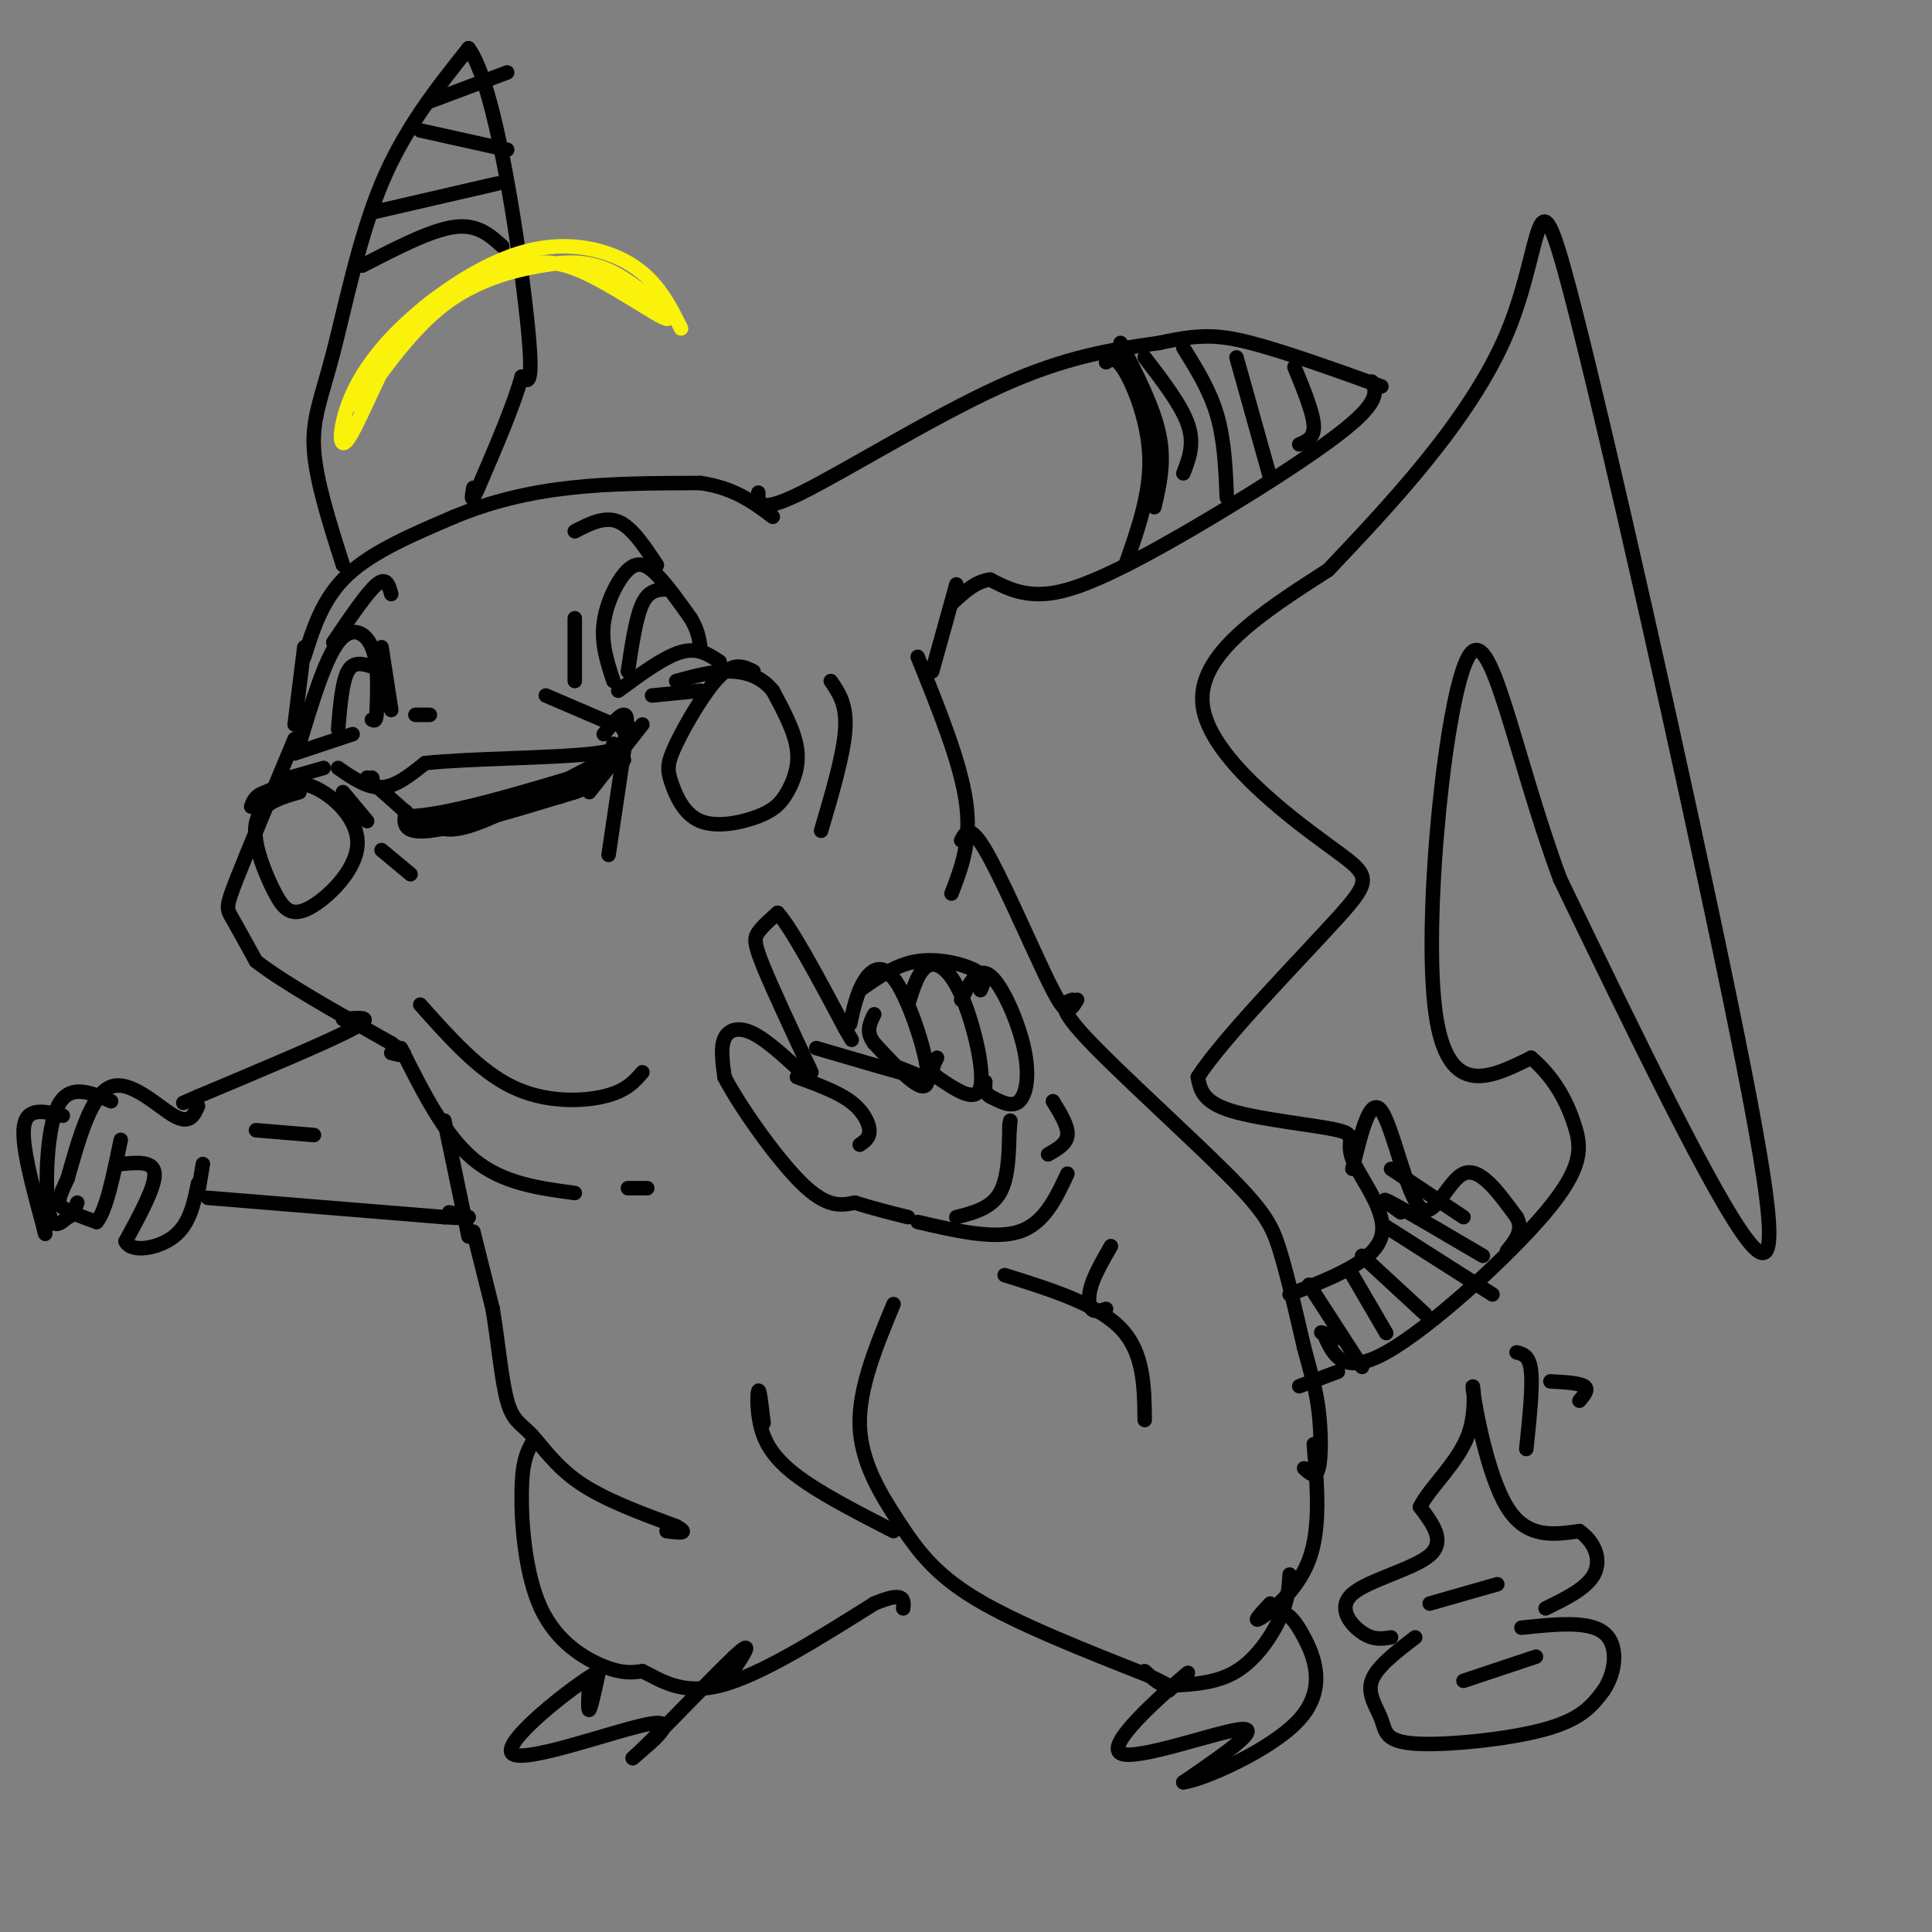 <svg viewBox='0 0 400 400' version='1.1' xmlns='http://www.w3.org/2000/svg' xmlns:xlink='http://www.w3.org/1999/xlink'><rect x="0" y="0" width="400" height="400" fill="#808080" stroke="none"/><g fill='none' stroke='#000000' stroke-width='3' stroke-linecap='round' stroke-linejoin='round'><path d='M63,136c1.917,-6.083 3.833,-12.167 9,-17c5.167,-4.833 13.583,-8.417 22,-12'/><path d='M94,107c7.556,-3.156 15.444,-5.044 24,-6c8.556,-0.956 17.778,-0.978 27,-1'/><path d='M145,100c7.000,1.000 11.000,4.000 15,7'/><path d='M128,143c4.750,-3.500 9.500,-7.000 13,-8c3.500,-1.000 5.750,0.500 8,2'/><path d='M61,156c0.000,0.000 12.000,-4.000 12,-4'/><path d='M62,154c2.622,-8.689 5.244,-17.378 8,-21c2.756,-3.622 5.644,-2.178 7,1c1.356,3.178 1.178,8.089 1,13'/><path d='M78,147c0.000,2.500 -0.500,2.250 -1,2'/><path d='M127,141c-1.274,-3.851 -2.548,-7.702 -2,-12c0.548,-4.298 2.917,-9.042 5,-11c2.083,-1.958 3.881,-1.131 6,1c2.119,2.131 4.560,5.565 7,9'/><path d='M143,128c1.500,2.500 1.750,4.250 2,6'/><path d='M69,133c3.500,-5.167 7.000,-10.333 9,-12c2.000,-1.667 2.500,0.167 3,2'/><path d='M136,117c-2.583,-3.917 -5.167,-7.833 -8,-9c-2.833,-1.167 -5.917,0.417 -9,2'/><path d='M77,138c-1.917,-0.583 -3.833,-1.167 -5,1c-1.167,2.167 -1.583,7.083 -2,12'/><path d='M138,122c-1.833,0.083 -3.667,0.167 -5,3c-1.333,2.833 -2.167,8.417 -3,14'/><path d='M70,159c3.000,2.083 6.000,4.167 9,4c3.000,-0.167 6.000,-2.583 9,-5'/><path d='M88,158c8.911,-1.000 26.689,-1.000 35,-2c8.311,-1.000 7.156,-3.000 6,-5'/><path d='M129,151c1.111,-1.622 0.889,-3.178 0,-3c-0.889,0.178 -2.444,2.089 -4,4'/><path d='M77,161c0.000,0.000 0.100,0.100 0.1,0.1'/><path d='M76,161c0.000,0.000 9.000,8.000 9,8'/><path d='M85,169c8.167,-0.333 24.083,-5.167 40,-10'/><path d='M125,159c6.833,-2.000 3.917,-2.000 1,-2'/><path d='M127,154c0.000,0.000 -1.000,3.000 -1,3'/><path d='M113,144c0.000,0.000 14.000,6.000 14,6'/><path d='M86,148c0.000,0.000 3.000,0.000 3,0'/><path d='M84,168c-0.417,2.333 -0.833,4.667 5,4c5.833,-0.667 17.917,-4.333 30,-8'/><path d='M119,164c5.333,-1.833 3.667,-2.417 2,-3'/><path d='M125,158c-4.417,3.500 -8.833,7.000 -9,7c-0.167,0.000 3.917,-3.500 8,-7'/><path d='M124,158c-3.600,1.578 -16.600,9.022 -24,12c-7.400,2.978 -9.200,1.489 -11,0'/><path d='M89,170c-1.833,0.167 -0.917,0.583 0,1'/><path d='M85,170c8.500,-0.833 17.000,-1.667 24,-4c7.000,-2.333 12.500,-6.167 18,-10'/><path d='M127,156c2.833,-1.500 0.917,-0.250 -1,1'/><path d='M119,161c-1.583,1.417 -3.167,2.833 -2,2c1.167,-0.833 5.083,-3.917 9,-7'/><path d='M121,160c0.750,1.167 1.500,2.333 3,1c1.500,-1.333 3.750,-5.167 6,-9'/><path d='M122,164c0.000,0.000 11.000,-14.000 11,-14'/><path d='M130,150c0.000,0.000 -4.000,27.000 -4,27'/><path d='M71,164c0.000,0.000 5.000,6.000 5,6'/><path d='M135,144c0.000,0.000 10.000,-1.000 10,-1'/><path d='M60,161c0.000,0.000 7.000,-2.000 7,-2'/><path d='M63,134c0.000,0.000 -2.000,16.000 -2,16'/><path d='M61,153c-4.844,11.556 -9.689,23.111 -12,29c-2.311,5.889 -2.089,6.111 -1,8c1.089,1.889 3.044,5.444 5,9'/><path d='M53,199c5.500,4.333 16.750,10.667 28,17'/><path d='M81,216c4.667,3.167 2.333,2.583 0,2'/><path d='M87,208c6.089,6.844 12.178,13.689 19,17c6.822,3.311 14.378,3.089 19,2c4.622,-1.089 6.311,-3.044 8,-5'/><path d='M83,217c4.500,9.000 9.000,18.000 15,23c6.000,5.000 13.500,6.000 21,7'/><path d='M130,246c0.000,0.000 4.000,0.000 4,0'/><path d='M92,232c0.000,0.000 5.000,24.000 5,24'/><path d='M98,255c0.000,0.000 4.000,16.000 4,16'/><path d='M102,271c1.091,6.485 1.818,14.697 3,19c1.182,4.303 2.818,4.697 5,7c2.182,2.303 4.909,6.515 10,10c5.091,3.485 12.545,6.242 20,9'/><path d='M140,316c3.000,1.667 0.500,1.333 -2,1'/><path d='M178,205c3.756,-2.667 7.511,-5.333 12,-6c4.489,-0.667 9.711,0.667 12,2c2.289,1.333 1.644,2.667 1,4'/><path d='M165,223c4.156,1.511 8.311,3.022 11,5c2.689,1.978 3.911,4.422 4,6c0.089,1.578 -0.956,2.289 -2,3'/><path d='M167,223c-3.978,-3.733 -7.956,-7.467 -11,-9c-3.044,-1.533 -5.156,-0.867 -6,1c-0.844,1.867 -0.422,4.933 0,8'/><path d='M150,223c3.067,5.956 10.733,16.844 16,22c5.267,5.156 8.133,4.578 11,4'/><path d='M177,249c3.667,1.167 7.333,2.083 11,3'/><path d='M168,222c-4.022,-8.600 -8.044,-17.200 -10,-22c-1.956,-4.800 -1.844,-5.800 -1,-7c0.844,-1.200 2.422,-2.600 4,-4'/><path d='M161,189c3.000,3.333 8.500,13.667 14,24'/><path d='M175,213c2.333,4.000 1.167,2.000 0,0'/><path d='M169,217c9.083,2.667 18.167,5.333 21,6c2.833,0.667 -0.583,-0.667 -4,-2'/><path d='M176,212c0.720,-3.274 1.440,-6.548 3,-9c1.560,-2.452 3.958,-4.083 7,1c3.042,5.083 6.726,16.881 6,20c-0.726,3.119 -5.863,-2.440 -11,-8'/><path d='M181,216c-1.833,-2.333 -0.917,-4.167 0,-6'/><path d='M188,208c1.071,-3.482 2.143,-6.964 4,-8c1.857,-1.036 4.500,0.375 7,6c2.500,5.625 4.857,15.464 4,19c-0.857,3.536 -4.929,0.768 -9,-2'/><path d='M194,223c-1.500,-1.000 -0.750,-2.500 0,-4'/><path d='M199,207c1.750,-3.476 3.500,-6.952 6,-5c2.500,1.952 5.750,9.333 7,15c1.250,5.667 0.500,9.619 -1,11c-1.500,1.381 -3.750,0.190 -6,-1'/><path d='M205,227c-1.167,-0.667 -1.083,-1.833 -1,-3'/><path d='M198,252c3.583,-0.917 7.167,-1.833 9,-5c1.833,-3.167 1.917,-8.583 2,-14'/><path d='M209,233c0.333,-2.167 0.167,-0.583 0,1'/><path d='M190,253c7.917,1.833 15.833,3.667 21,2c5.167,-1.667 7.583,-6.833 10,-12'/><path d='M218,228c1.583,2.583 3.167,5.167 3,7c-0.167,1.833 -2.083,2.917 -4,4'/><path d='M71,211c3.500,-0.333 7.000,-0.667 2,2c-5.000,2.667 -18.500,8.333 -32,14'/><path d='M41,227c-5.333,2.333 -2.667,1.167 0,0'/><path d='M41,229c-0.867,1.933 -1.733,3.867 -5,2c-3.267,-1.867 -8.933,-7.533 -13,-6c-4.067,1.533 -6.533,10.267 -9,19'/><path d='M14,244c-1.933,4.156 -2.267,5.044 -1,6c1.267,0.956 4.133,1.978 7,3'/><path d='M20,253c2.000,-2.333 3.500,-9.667 5,-17'/><path d='M23,228c-4.333,-1.867 -8.667,-3.733 -11,1c-2.333,4.733 -2.667,16.067 -2,21c0.667,4.933 2.333,3.467 4,2'/><path d='M14,252c1.000,-0.167 1.500,-1.583 2,-3'/><path d='M13,231c-3.667,-0.917 -7.333,-1.833 -8,2c-0.667,3.833 1.667,12.417 4,21'/><path d='M9,254c0.667,3.167 0.333,0.583 0,-2'/><path d='M25,241c3.417,-0.333 6.833,-0.667 7,2c0.167,2.667 -2.917,8.333 -6,14'/><path d='M26,257c1.067,2.444 6.733,1.556 10,-1c3.267,-2.556 4.133,-6.778 5,-11'/><path d='M42,241c0.000,0.000 -1.000,6.000 -1,6'/><path d='M43,248c0.000,0.000 49.000,4.000 49,4'/><path d='M92,252c8.333,0.500 4.667,-0.250 1,-1'/><path d='M53,234c0.000,0.000 12.000,1.000 12,1'/><path d='M157,102c-0.022,2.244 -0.044,4.489 9,0c9.044,-4.489 27.156,-15.711 41,-22c13.844,-6.289 23.422,-7.644 33,-9'/><path d='M240,71c8.156,-1.800 12.044,-1.800 19,0c6.956,1.800 16.978,5.400 27,9'/><path d='M284,79c0.970,2.077 1.940,4.155 -7,11c-8.940,6.845 -27.792,18.458 -40,25c-12.208,6.542 -17.774,8.012 -22,8c-4.226,-0.012 -7.113,-1.506 -10,-3'/><path d='M205,120c-3.000,0.333 -5.500,2.667 -8,5'/><path d='M198,121c0.000,0.000 -5.000,18.000 -5,18'/><path d='M71,117c-2.798,-8.756 -5.595,-17.512 -6,-24c-0.405,-6.488 1.583,-10.708 4,-20c2.417,-9.292 5.262,-23.655 10,-35c4.738,-11.345 11.369,-19.673 18,-28'/><path d='M97,10c5.511,7.289 10.289,39.511 12,55c1.711,15.489 0.356,14.244 -1,13'/><path d='M108,78c-1.667,6.000 -5.333,14.500 -9,23'/><path d='M99,101c-1.667,3.833 -1.333,1.917 -1,0'/><path d='M75,55c7.083,-3.667 14.167,-7.333 19,-8c4.833,-0.667 7.417,1.667 10,4'/><path d='M229,75c1.022,-0.667 2.044,-1.333 4,2c1.956,3.333 4.844,10.667 5,18c0.156,7.333 -2.422,14.667 -5,22'/><path d='M190,136c4.417,10.917 8.833,21.833 10,30c1.167,8.167 -0.917,13.583 -3,19'/><path d='M172,141c1.667,2.417 3.333,4.833 3,10c-0.333,5.167 -2.667,13.083 -5,21'/><path d='M156,139c-1.995,-0.985 -3.991,-1.971 -7,1c-3.009,2.971 -7.033,9.898 -9,14c-1.967,4.102 -1.879,5.380 -1,8c0.879,2.620 2.548,6.583 6,8c3.452,1.417 8.688,0.287 12,-1c3.312,-1.287 4.699,-2.731 6,-5c1.301,-2.269 2.514,-5.363 2,-9c-0.514,-3.637 -2.757,-7.819 -5,-12'/><path d='M160,143c-2.289,-2.844 -5.511,-3.956 -9,-4c-3.489,-0.044 -7.244,0.978 -11,2'/><path d='M62,164c-2.642,0.763 -5.284,1.527 -7,3c-1.716,1.473 -2.507,3.657 -2,7c0.507,3.343 2.313,7.846 4,11c1.687,3.154 3.256,4.959 7,3c3.744,-1.959 9.662,-7.681 10,-13c0.338,-5.319 -4.903,-10.234 -9,-12c-4.097,-1.766 -7.048,-0.383 -10,1'/><path d='M55,164c-2.167,0.667 -2.583,1.833 -3,3'/><path d='M79,176c0.000,0.000 6.000,5.000 6,5'/><path d='M79,134c0.000,0.000 2.000,13.000 2,13'/><path d='M119,128c0.000,0.000 0.000,13.000 0,13'/><path d='M199,174c0.893,-1.732 1.786,-3.464 5,2c3.214,5.464 8.750,18.125 12,25c3.250,6.875 4.214,7.964 5,8c0.786,0.036 1.393,-0.982 2,-2'/><path d='M222,207c-1.714,0.571 -3.429,1.143 3,8c6.429,6.857 21.000,20.000 29,28c8.000,8.000 9.429,10.857 11,16c1.571,5.143 3.286,12.571 5,20'/><path d='M270,279c1.417,5.321 2.458,8.625 3,13c0.542,4.375 0.583,9.821 0,12c-0.583,2.179 -1.792,1.089 -3,0'/><path d='M185,270c-3.601,8.685 -7.202,17.369 -7,25c0.202,7.631 4.208,14.208 8,20c3.792,5.792 7.369,10.798 16,16c8.631,5.202 22.315,10.601 36,16'/><path d='M238,347c6.444,3.067 4.556,2.733 3,2c-1.556,-0.733 -2.778,-1.867 -4,-3'/><path d='M185,317c-6.625,-3.399 -13.250,-6.798 -18,-10c-4.750,-3.202 -7.625,-6.208 -9,-10c-1.375,-3.792 -1.250,-8.369 -1,-9c0.250,-0.631 0.625,2.685 1,6'/><path d='M158,294c0.167,1.000 0.083,0.500 0,0'/><path d='M242,349c4.956,-0.244 9.911,-0.489 14,-3c4.089,-2.511 7.311,-7.289 9,-11c1.689,-3.711 1.844,-6.356 2,-9'/><path d='M208,264c9.583,3.000 19.167,6.000 24,11c4.833,5.000 4.917,12.000 5,19'/><path d='M229,271c-1.178,0.378 -2.356,0.756 -3,0c-0.644,-0.756 -0.756,-2.644 0,-5c0.756,-2.356 2.378,-5.178 4,-8'/><path d='M110,299c-0.958,1.863 -1.917,3.726 -2,10c-0.083,6.274 0.708,16.958 4,24c3.292,7.042 9.083,10.440 13,12c3.917,1.560 5.958,1.280 8,1'/><path d='M133,346c3.378,1.578 7.822,5.022 16,3c8.178,-2.022 20.089,-9.511 32,-17'/><path d='M181,332c6.333,-2.667 6.167,-0.833 6,1'/><path d='M122,348c-0.167,3.167 -0.333,6.333 0,6c0.333,-0.333 1.167,-4.167 2,-8'/><path d='M124,346c-5.464,3.048 -20.125,14.667 -18,17c2.125,2.333 21.036,-4.619 28,-6c6.964,-1.381 1.982,2.810 -3,7'/><path d='M131,364c4.244,-3.756 16.356,-16.644 21,-21c4.644,-4.356 1.822,-0.178 -1,4'/><path d='M242,350c3.018,-2.756 6.036,-5.512 2,-2c-4.036,3.512 -15.125,13.292 -12,15c3.125,1.708 20.464,-4.655 25,-5c4.536,-0.345 -3.732,5.327 -12,11'/><path d='M245,369c3.464,-0.286 18.125,-6.500 24,-13c5.875,-6.500 2.964,-13.286 1,-17c-1.964,-3.714 -2.982,-4.357 -4,-5'/><path d='M267,268c8.783,-3.421 17.566,-6.842 19,-12c1.434,-5.158 -4.482,-12.053 -6,-16c-1.518,-3.947 1.360,-4.947 -3,-6c-4.360,-1.053 -15.960,-2.158 -22,-4c-6.040,-1.842 -6.520,-4.421 -7,-7'/><path d='M248,223c5.108,-8.021 21.380,-24.573 29,-33c7.620,-8.427 6.590,-8.730 -2,-15c-8.590,-6.270 -24.740,-18.506 -26,-29c-1.260,-10.494 12.370,-19.247 26,-28'/><path d='M275,118c12.099,-12.795 29.347,-30.782 37,-49c7.653,-18.218 5.711,-36.667 13,-9c7.289,27.667 23.809,101.449 33,146c9.191,44.551 11.055,59.872 4,51c-7.055,-8.872 -23.027,-41.936 -39,-75'/><path d='M323,182c-9.679,-26.167 -14.375,-54.083 -19,-46c-4.625,8.083 -9.179,52.167 -7,72c2.179,19.833 11.089,15.417 20,11'/><path d='M317,219c5.011,4.257 7.539,9.399 9,14c1.461,4.601 1.855,8.662 -6,18c-7.855,9.338 -23.959,23.954 -33,29c-9.041,5.046 -11.021,0.523 -13,-4'/><path d='M274,276c-1.667,-0.500 0.667,0.250 3,1'/><path d='M272,299c0.733,8.733 1.467,17.467 -1,24c-2.467,6.533 -8.133,10.867 -10,12c-1.867,1.133 0.067,-0.933 2,-3'/><path d='M293,339c-4.014,3.061 -8.029,6.121 -9,9c-0.971,2.879 1.100,5.576 2,8c0.900,2.424 0.627,4.576 7,5c6.373,0.424 19.392,-0.879 27,-3c7.608,-2.121 9.804,-5.061 12,-8'/><path d='M332,350c2.622,-3.867 3.178,-9.533 0,-12c-3.178,-2.467 -10.089,-1.733 -17,-1'/><path d='M288,339c-1.821,0.304 -3.643,0.607 -6,-1c-2.357,-1.607 -5.250,-5.125 -2,-8c3.250,-2.875 12.643,-5.107 16,-8c3.357,-2.893 0.679,-6.446 -2,-10'/><path d='M294,312c1.959,-4.032 7.855,-9.112 10,-15c2.145,-5.888 0.539,-12.585 1,-9c0.461,3.585 2.989,17.453 7,24c4.011,6.547 9.506,5.774 15,5'/><path d='M327,317c3.444,2.467 4.556,6.133 3,9c-1.556,2.867 -5.778,4.933 -10,7'/><path d='M296,332c0.000,0.000 14.000,-4.000 14,-4'/><path d='M303,348c0.000,0.000 15.000,-5.000 15,-5'/><path d='M316,300c0.667,-6.333 1.333,-12.667 1,-16c-0.333,-3.333 -1.667,-3.667 -3,-4'/><path d='M327,290c1.000,-1.167 2.000,-2.333 1,-3c-1.000,-0.667 -4.000,-0.833 -7,-1'/><path d='M277,284c0.000,0.000 -8.000,3.000 -8,3'/><path d='M280,242c1.833,-7.595 3.667,-15.190 6,-12c2.333,3.190 5.167,17.167 8,20c2.833,2.833 5.667,-5.476 9,-7c3.333,-1.524 7.167,3.738 11,9'/><path d='M314,252c1.500,2.667 -0.250,4.833 -2,7'/><path d='M271,266c0.000,0.000 11.000,17.000 11,17'/><path d='M280,264c0.000,0.000 7.000,12.000 7,12'/><path d='M282,260c0.000,0.000 13.000,12.000 13,12'/><path d='M287,254c0.000,0.000 22.000,14.000 22,14'/><path d='M290,251c-2.417,-1.750 -4.833,-3.500 -2,-2c2.833,1.500 10.917,6.250 19,11'/><path d='M288,242c0.000,0.000 15.000,10.000 15,10'/><path d='M232,71c3.417,6.667 6.833,13.333 8,19c1.167,5.667 0.083,10.333 -1,15'/><path d='M237,74c3.833,5.000 7.667,10.000 9,14c1.333,4.000 0.167,7.000 -1,10'/><path d='M245,72c2.750,4.417 5.500,8.833 7,14c1.500,5.167 1.750,11.083 2,17'/><path d='M256,74c0.000,0.000 7.000,25.000 7,25'/><path d='M268,76c1.917,4.667 3.833,9.333 4,12c0.167,2.667 -1.417,3.333 -3,4'/><path d='M77,44c0.000,0.000 26.000,-6.000 26,-6'/><path d='M87,27c0.000,0.000 18.000,4.000 18,4'/><path d='M89,21c0.000,0.000 16.000,-6.000 16,-6'/></g>
<g fill='none' stroke='#FBF20B' stroke-width='3' stroke-linecap='round' stroke-linejoin='round'><path d='M74,84c5.714,-8.003 11.429,-16.007 18,-21c6.571,-4.993 13.999,-6.977 20,-8c6.001,-1.023 10.575,-1.087 16,2c5.425,3.087 11.699,9.324 10,9c-1.699,-0.324 -11.373,-7.211 -18,-10c-6.627,-2.789 -10.207,-1.482 -15,0c-4.793,1.482 -10.798,3.138 -15,6c-4.202,2.862 -6.601,6.931 -9,11'/><path d='M81,73c-3.322,5.993 -7.125,15.475 -9,18c-1.875,2.525 -1.820,-1.906 0,-7c1.820,-5.094 5.405,-10.850 12,-17c6.595,-6.150 16.199,-12.694 25,-15c8.801,-2.306 16.800,-0.373 22,3c5.200,3.373 7.600,8.187 10,13'/></g>
</svg>
